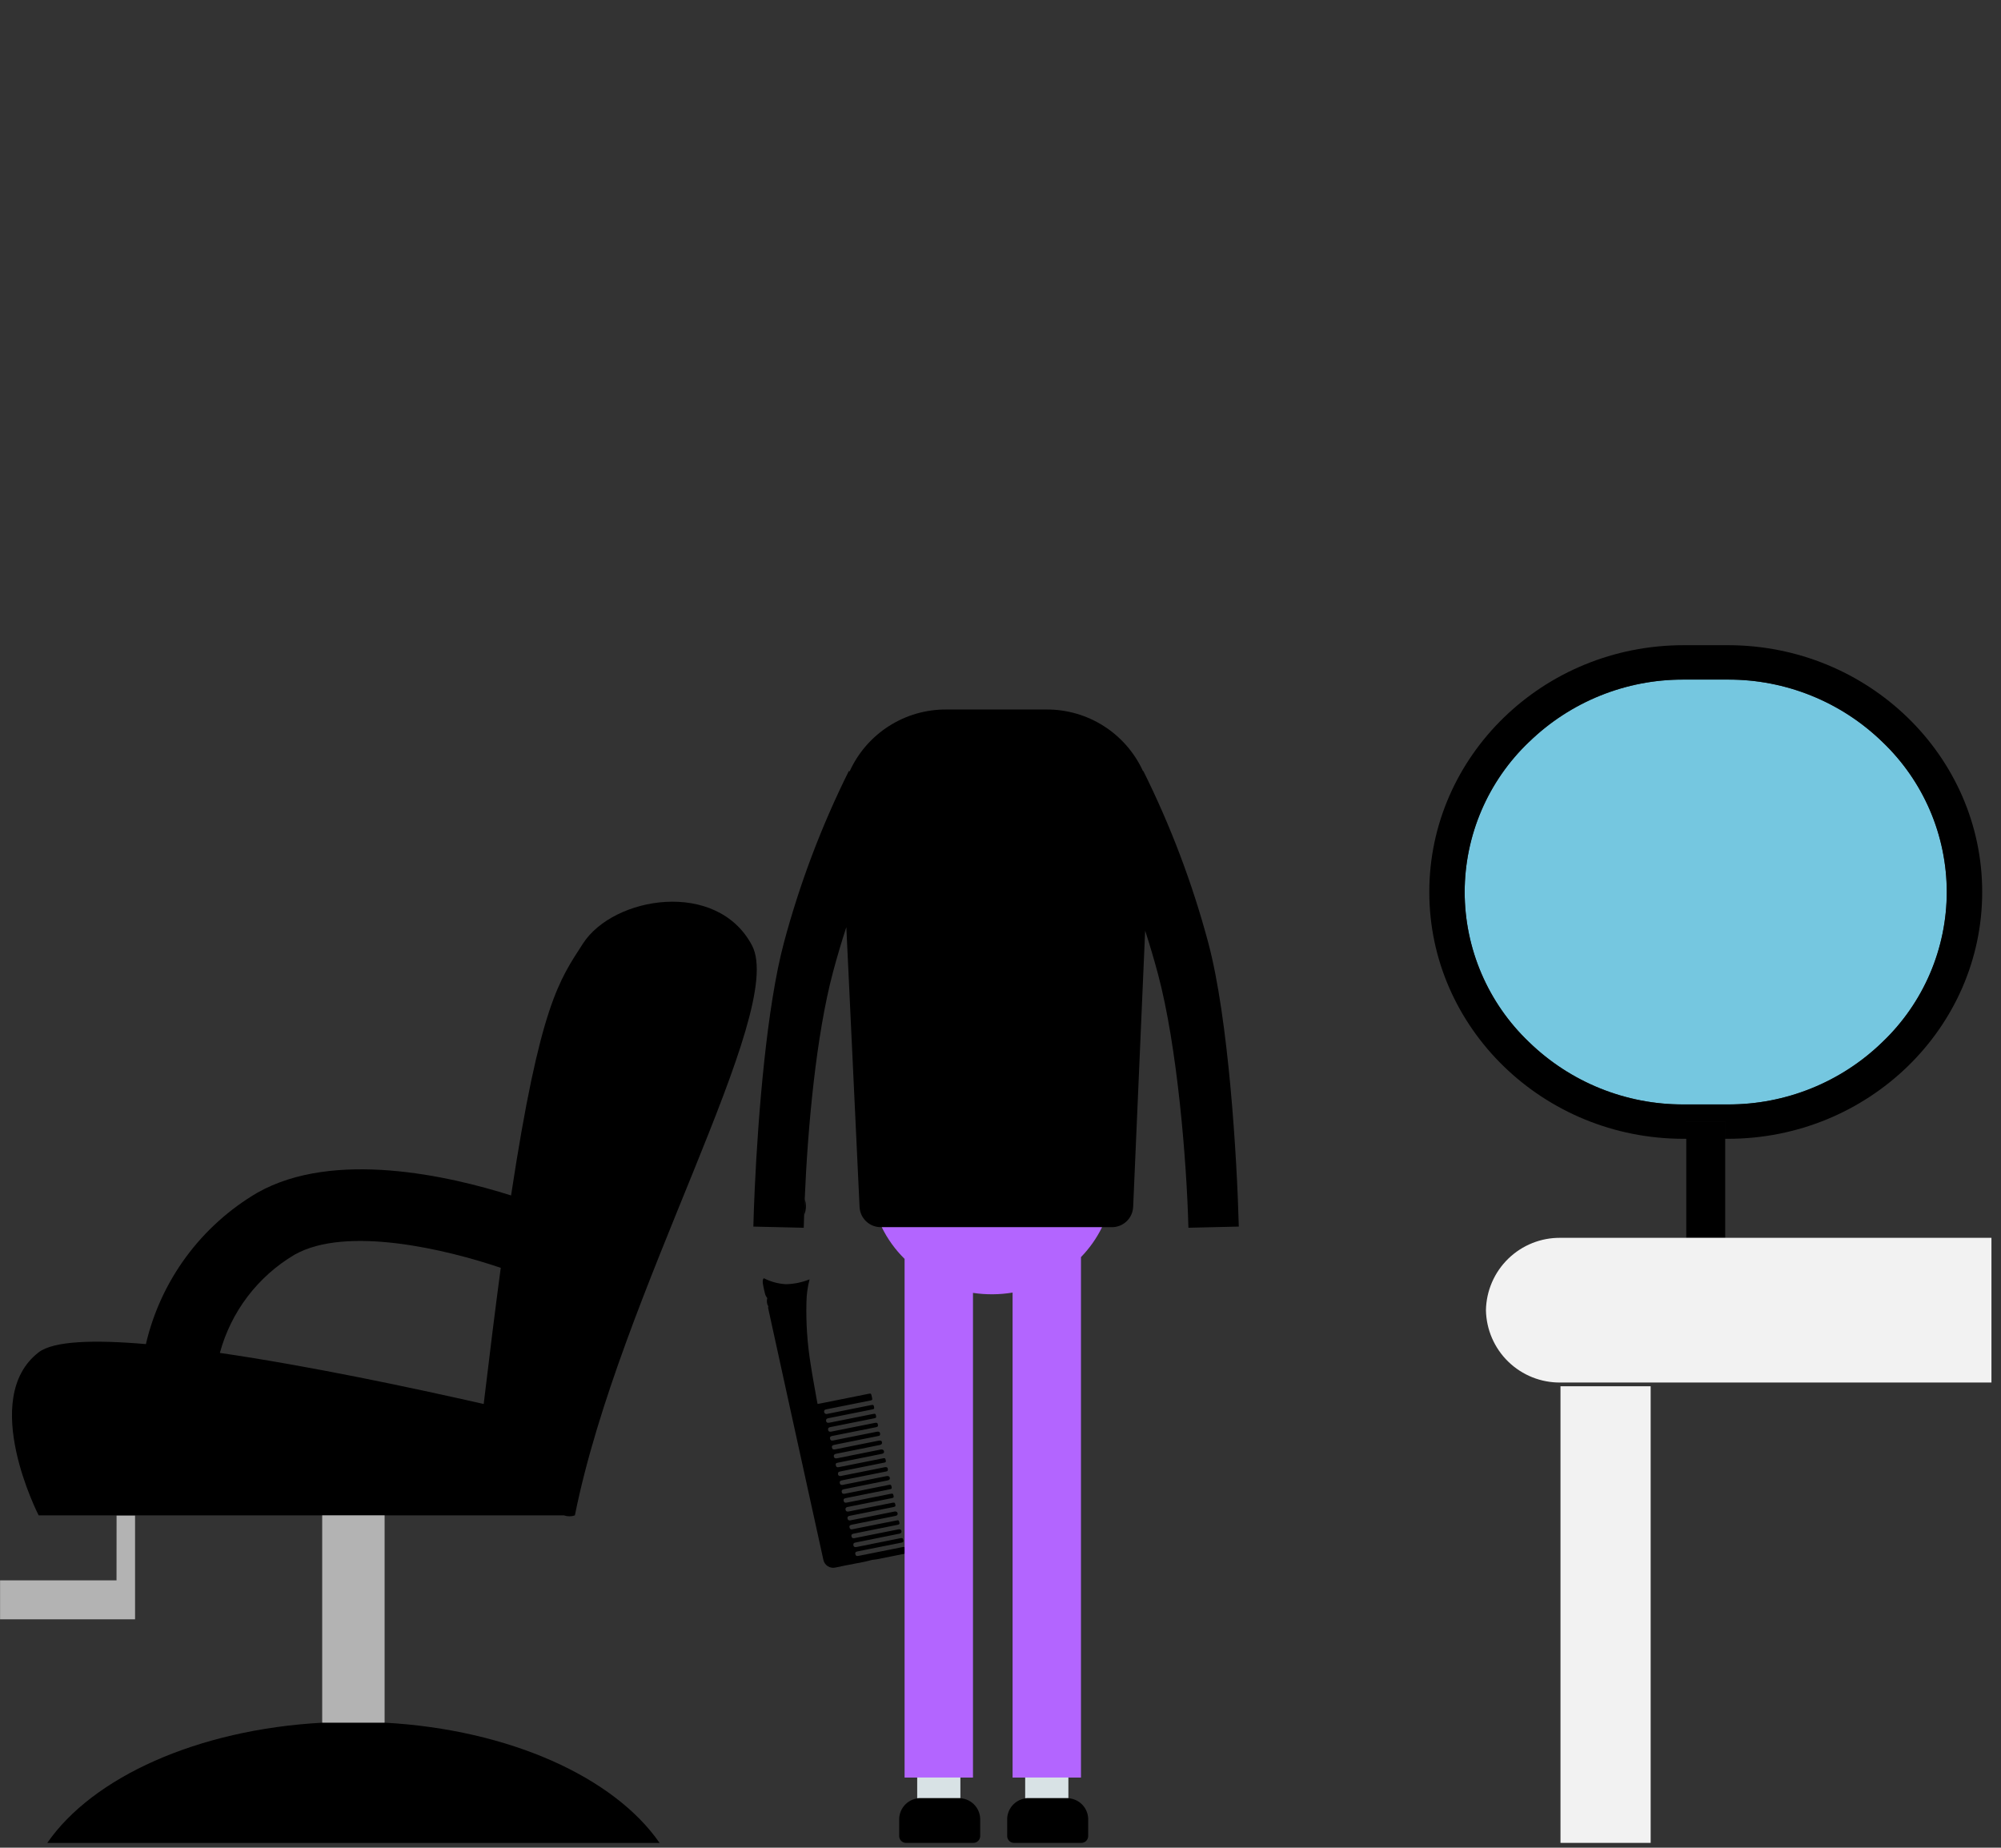 <svg width="209" height="193" viewBox="0 0 209 193" fill="none" xmlns="http://www.w3.org/2000/svg">
<rect x="0" y="0" width="209" height="193" fill="#333333" stroke="none"/>
<g clip-path="url(#clip0_157_2440)">
<path d="M84.132 125.545C84.112 125.443 84.086 125.343 84.055 125.245C84.031 125.827 84.01 126.383 83.992 126.915C84.174 126.482 84.222 126.005 84.132 125.545Z" fill="black"/>
<path d="M79.725 134.333C79.776 134.566 79.818 134.799 79.881 135.033C79.91 135.195 79.972 135.35 80.064 135.486C80.1 135.517 80.123 135.559 80.131 135.605C80.139 135.651 80.13 135.698 80.107 135.738C80.082 135.956 80.113 136.177 80.196 136.38C80.212 136.393 80.231 136.4 80.251 136.4C80.235 136.478 80.228 136.558 80.232 136.637C80.301 136.981 80.382 137.324 80.457 137.667C81.003 140.16 81.549 142.653 82.094 145.146C82.708 147.95 83.323 150.754 83.94 153.557C84.627 156.691 85.314 159.821 86.003 162.948C86.064 163.217 86.228 163.45 86.46 163.599C86.692 163.747 86.973 163.798 87.242 163.74C87.562 163.681 87.879 163.6 88.199 163.54C88.91 163.4 89.624 163.268 90.335 163.126C90.592 163.074 90.841 162.994 91.097 162.937C91.216 162.916 91.335 162.901 91.455 162.893C91.515 162.884 91.577 162.877 91.637 162.865C92.504 162.693 93.369 162.52 94.232 162.346C94.683 162.255 94.66 162.29 94.562 161.858L94.548 161.795C94.499 161.581 94.471 161.561 94.248 161.605L89.656 162.522C89.465 162.56 89.373 162.503 89.336 162.334C89.299 162.165 89.367 162.092 89.554 162.054C89.84 161.995 93.231 161.318 94.179 161.131C94.326 161.102 94.379 161.031 94.35 160.892C94.304 160.661 94.262 160.631 94.022 160.678C93.122 160.858 89.865 161.514 89.447 161.595C89.247 161.633 89.127 161.536 89.126 161.347C89.126 161.194 89.231 161.147 89.363 161.123C90.075 160.981 90.787 160.838 91.497 160.694C92.314 160.53 93.13 160.37 93.945 160.2C93.986 160.193 94.025 160.178 94.06 160.155C94.094 160.132 94.123 160.102 94.145 160.066C94.214 159.842 94.066 159.702 93.83 159.749L89.28 160.66C89.065 160.703 88.972 160.655 88.934 160.487C88.896 160.319 88.963 160.237 89.175 160.194L93.758 159.273C93.942 159.236 93.976 159.188 93.937 159.016C93.89 158.805 93.852 158.775 93.661 158.816C92.989 158.95 92.316 159.083 91.642 159.216C90.77 159.39 89.898 159.562 89.027 159.738C89 159.749 88.971 159.754 88.942 159.753C88.912 159.752 88.883 159.745 88.857 159.733C88.831 159.72 88.807 159.703 88.787 159.681C88.768 159.659 88.753 159.633 88.744 159.605C88.675 159.429 88.744 159.305 88.933 159.271C89.876 159.08 90.819 158.89 91.761 158.701C92.361 158.581 92.953 158.465 93.547 158.339C93.62 158.324 93.722 158.272 93.739 158.216C93.811 157.99 93.652 157.841 93.41 157.89L90.217 158.532C89.754 158.625 89.291 158.719 88.827 158.807C88.642 158.843 88.547 158.773 88.52 158.6C88.497 158.454 88.562 158.373 88.744 158.335C89.196 158.243 89.644 158.155 90.101 158.065C91.182 157.848 92.264 157.633 93.344 157.413C93.413 157.399 93.527 157.347 93.529 157.313C93.535 157.202 93.511 157.091 93.459 156.992C93.438 156.955 93.307 156.952 93.233 156.966C92.239 157.161 91.246 157.366 90.254 157.56L88.649 157.88C88.428 157.924 88.304 157.826 88.312 157.618C88.319 157.453 88.456 157.427 88.582 157.401C89.376 157.241 90.171 157.084 90.965 156.926L93.133 156.493C93.333 156.454 93.362 156.412 93.333 156.247C93.286 156.018 93.253 155.994 93.033 156.035C92.851 156.069 92.669 156.106 92.487 156.143L88.449 156.952C88.249 156.993 88.149 156.932 88.116 156.76C88.083 156.588 88.155 156.522 88.359 156.481L92.909 155.57C93.15 155.522 93.171 155.49 93.115 155.264C93.07 155.083 93.034 155.064 92.805 155.11L88.255 156.022C88.05 156.063 87.955 156.016 87.918 155.856C87.881 155.696 87.94 155.596 88.146 155.556L90.28 155.128C91.096 154.965 91.913 154.803 92.728 154.634C92.801 154.619 92.901 154.571 92.923 154.515C93.006 154.301 92.842 154.137 92.609 154.184L88.042 155.098C87.842 155.137 87.75 155.084 87.714 154.919C87.678 154.754 87.74 154.673 87.938 154.632L90.288 154.159L92.538 153.708C92.628 153.69 92.717 153.674 92.731 153.561C92.762 153.312 92.644 153.206 92.392 153.261L89.844 153.772C89.171 153.907 88.499 154.045 87.824 154.172C87.778 154.18 87.731 154.178 87.686 154.165C87.642 154.153 87.6 154.13 87.565 154.099C87.541 154.055 87.527 154.005 87.525 153.954C87.523 153.903 87.532 153.852 87.553 153.805C87.589 153.74 87.719 153.711 87.814 153.691C89.319 153.387 90.824 153.084 92.331 152.784C92.531 152.744 92.554 152.709 92.508 152.501C92.466 152.313 92.43 152.288 92.229 152.328L89.229 152.928C88.689 153.036 88.148 153.145 87.607 153.251C87.419 153.287 87.332 153.227 87.298 153.051C87.264 152.875 87.303 152.829 87.517 152.785C88.157 152.655 88.797 152.528 89.436 152.4C90.336 152.22 91.236 152.041 92.136 151.856C92.173 151.851 92.207 151.838 92.239 151.818C92.27 151.799 92.297 151.774 92.318 151.743C92.397 151.531 92.226 151.363 92 151.408L87.433 152.322C87.24 152.36 87.121 152.297 87.093 152.153C87.061 151.984 87.136 151.891 87.334 151.853L89.948 151.33C90.604 151.198 91.262 151.07 91.916 150.93C91.993 150.913 92.105 150.839 92.116 150.779C92.157 150.532 92.032 150.433 91.775 150.484L87.275 151.384C87.035 151.432 86.937 151.389 86.898 151.214C86.859 151.039 86.93 150.966 87.175 150.914L89.789 150.387C90.439 150.254 91.09 150.124 91.742 149.997C91.842 149.978 91.917 149.948 91.924 149.841C91.939 149.598 91.83 149.505 91.582 149.55L91.367 149.594L87.015 150.465C86.825 150.503 86.73 150.442 86.695 150.276C86.66 150.11 86.729 150.031 86.913 149.995L88.502 149.679C89.502 149.479 90.5 149.279 91.496 149.079C91.57 149.064 91.686 149.015 91.696 148.968C91.714 148.864 91.696 148.756 91.644 148.663C91.616 148.618 91.48 148.607 91.403 148.622C90.652 148.767 89.903 148.922 89.152 149.072C88.37 149.23 87.586 149.386 86.802 149.542C86.61 149.58 86.493 149.492 86.486 149.307C86.481 149.152 86.581 149.096 86.726 149.068C88.255 148.764 89.782 148.458 91.309 148.15C91.518 148.108 91.541 148.067 91.488 147.837C91.451 147.674 91.408 147.652 91.204 147.693L86.62 148.608C86.402 148.651 86.281 148.565 86.281 148.368C86.281 148.198 86.408 148.16 86.549 148.132L91.1 147.223C91.312 147.18 91.335 147.143 91.287 146.931C91.245 146.744 91.209 146.722 91.004 146.763L89.052 147.154C88.169 147.33 87.285 147.502 86.405 147.686C86.363 147.701 86.318 147.704 86.275 147.695C86.231 147.687 86.191 147.666 86.157 147.636C86.124 147.607 86.1 147.569 86.087 147.526C86.074 147.484 86.072 147.439 86.082 147.395C86.099 147.242 86.236 147.226 86.357 147.201L89.071 146.658L90.907 146.291C91.107 146.251 91.129 146.217 91.089 146.023C91.074 145.949 91.057 145.875 91.04 145.802C90.985 145.554 90.96 145.541 90.696 145.594L85.596 146.616C85.533 146.628 85.469 146.637 85.396 146.648C85.382 146.589 85.37 146.548 85.362 146.506C85.134 145.194 84.88 143.886 84.682 142.569C84.326 140.41 84.175 138.223 84.231 136.035C84.243 135.225 84.353 134.419 84.559 133.635C83.771 133.951 82.933 134.123 82.085 134.142C81.288 134.096 80.509 133.886 79.797 133.524C79.797 133.524 79.556 133.559 79.725 134.333Z" fill="black"/>
<path d="M126.208 98.499C124.553 92.3 122.279 86.284 119.421 80.539L119.387 80.554C118.502 78.618 117.076 76.979 115.281 75.836C113.485 74.692 111.397 74.093 109.268 74.11H98.868C96.736 74.093 94.644 74.694 92.846 75.842C91.048 76.99 89.622 78.635 88.74 80.577L88.657 80.539C85.799 86.284 83.525 92.3 81.87 98.499C80.091 105.172 79.186 116.409 78.832 124.14C78.763 125.613 78.716 126.96 78.686 128.123L83.448 128.234L83.948 128.246C83.96 127.826 83.972 127.38 83.989 126.914C84.006 126.381 84.027 125.824 84.052 125.244C84.362 117.744 85.251 108.118 86.999 101.564C87.421 99.981 87.887 98.407 88.398 96.842L89.778 126.027C89.793 126.612 90.038 127.166 90.461 127.57C90.884 127.974 91.449 128.195 92.034 128.183H116.101C116.685 128.195 117.25 127.974 117.673 127.57C118.096 127.166 118.341 126.612 118.357 126.027L119.609 97.212C120.099 98.723 120.548 100.244 120.958 101.776C122.958 109.286 123.946 121.19 124.127 128.245L129.39 128.122C129.201 120.858 128.324 106.443 126.208 98.499Z" fill="black"/>
<path d="M92.097 128.186C92.7 129.415 93.506 130.535 94.482 131.496V185.674H101.626V135.048C102.998 135.253 104.393 135.242 105.762 135.016V185.677H112.906V131.31C113.799 130.392 114.542 129.339 115.106 128.189L92.097 128.186Z" fill="#B365FF"/>
<path d="M95.799 187.828H100.311V185.668H95.799V187.828Z" fill="#D8E2E5"/>
<path d="M107.078 187.828H111.59V185.668H107.078V187.828Z" fill="#D8E2E5"/>
<path d="M93.918 189.986V191.8C93.923 191.989 94.003 192.17 94.14 192.301C94.278 192.432 94.461 192.503 94.651 192.499H101.646C101.836 192.503 102.019 192.432 102.157 192.301C102.294 192.17 102.374 191.989 102.379 191.8V189.986C102.364 189.401 102.118 188.846 101.695 188.443C101.273 188.039 100.707 187.818 100.123 187.83H96.175C95.59 187.818 95.025 188.038 94.602 188.442C94.179 188.846 93.933 189.401 93.918 189.986Z" fill="black"/>
<path d="M105.198 189.986V191.8C105.203 191.989 105.283 192.17 105.42 192.301C105.558 192.432 105.741 192.503 105.931 192.499H112.926C113.116 192.503 113.3 192.432 113.437 192.301C113.574 192.17 113.654 191.989 113.659 191.8V189.986C113.644 189.401 113.398 188.846 112.976 188.443C112.553 188.039 111.988 187.818 111.403 187.83H107.455C106.871 187.818 106.305 188.038 105.882 188.442C105.459 188.846 105.213 189.401 105.198 189.986Z" fill="black"/>
<path d="M196.622 108.845C198.744 106.825 200.433 104.394 201.588 101.7C202.742 99.007 203.338 96.107 203.338 93.176C203.338 90.246 202.742 87.346 201.588 84.653C200.433 81.959 198.744 79.528 196.622 77.507C192.301 73.307 186.507 70.967 180.481 70.988H175.841C169.815 70.967 164.021 73.307 159.7 77.507C157.578 79.528 155.888 81.959 154.734 84.653C153.58 87.346 152.984 90.246 152.984 93.176C152.984 96.107 153.58 99.007 154.734 101.7C155.888 104.394 157.578 106.825 159.7 108.845C164.021 113.046 169.815 115.386 175.841 115.364H180.481C186.507 115.386 192.301 113.046 196.622 108.845Z" fill="#75C7E0"/>
<path d="M176.127 129.294V117.156H180.194V129.294H176.127ZM180.196 118.953V117.152H176.127V118.953H175.84C161.198 118.953 149.287 107.388 149.287 93.173C149.287 78.958 161.198 67.394 175.84 67.394H180.481C195.123 67.394 207.036 78.958 207.036 93.173C207.036 107.388 195.123 118.953 180.481 118.953H180.196ZM159.696 77.504C157.577 79.528 155.89 81.959 154.735 84.652C153.581 87.345 152.984 90.243 152.98 93.173C152.984 96.103 153.581 99.002 154.735 101.695C155.89 104.388 157.577 106.819 159.696 108.842C164.016 113.043 169.81 115.384 175.836 115.362H180.477C186.503 115.384 192.298 113.043 196.618 108.842C198.737 106.819 200.424 104.388 201.579 101.695C202.733 99.002 203.33 96.103 203.334 93.173C203.33 90.243 202.733 87.345 201.579 84.652C200.424 81.959 198.737 79.528 196.618 77.504C192.298 73.304 186.503 70.963 180.477 70.984H175.836C169.812 70.965 164.02 73.306 159.701 77.506L159.696 77.504Z" fill="black"/>
<path d="M180.194 129.297H162.988C160.956 129.275 158.997 130.056 157.539 131.472C156.08 132.888 155.241 134.822 155.203 136.854C155.241 138.886 156.08 140.821 157.539 142.237C158.997 143.652 160.956 144.434 162.988 144.411H208.002V129.297H180.194Z" fill="#F2F2F2"/>
<path d="M172.408 144.801H162.989V192.5H172.408V144.801Z" fill="#F2F2F2"/>
<path d="M12.17 165.078H0.007V169.146H14.107V158.287H12.176L12.17 165.078Z" fill="#B3B3B3"/>
<path d="M60.881 98.571C58.441 102.371 56.417 104.882 53.381 124.871C46.921 122.824 34.881 120.058 26.881 124.584C23.969 126.292 21.435 128.575 19.433 131.293C17.432 134.012 16.005 137.109 15.239 140.397C9.798 139.929 5.594 140.064 4.039 141.256C-2.234 146.098 4.039 158.288 4.039 158.288H12.166H14.097H33.649H40.167H58.903C59.273 158.419 59.676 158.419 60.046 158.288C64.712 135.006 82.194 105.682 78.546 98.757C74.898 91.832 64.07 93.608 60.881 98.571ZM50.52 146.654C43.005 144.946 32.289 142.675 22.965 141.318C24.128 137.012 26.927 133.331 30.765 131.058C36.187 127.996 46.614 130.502 52.303 132.43C51.752 136.562 51.16 141.278 50.521 146.653L50.52 146.654Z" fill="black"/>
<path d="M40.172 179.94H33.654V163.22V179.944C20.605 180.661 9.675 185.644 4.938 192.502H68.891C64.153 185.645 53.224 180.66 40.172 179.94Z" fill="black"/>
<path d="M40.171 179.939V158.286H33.653V179.939H40.171Z" fill="#B3B3B3"/>
</g>
<defs>
<clipPath id="clip0_157_2440">
<rect width="208" height="192.001" fill="white" transform="translate(0.003 0.5)"/>
</clipPath>
</defs>
</svg>
